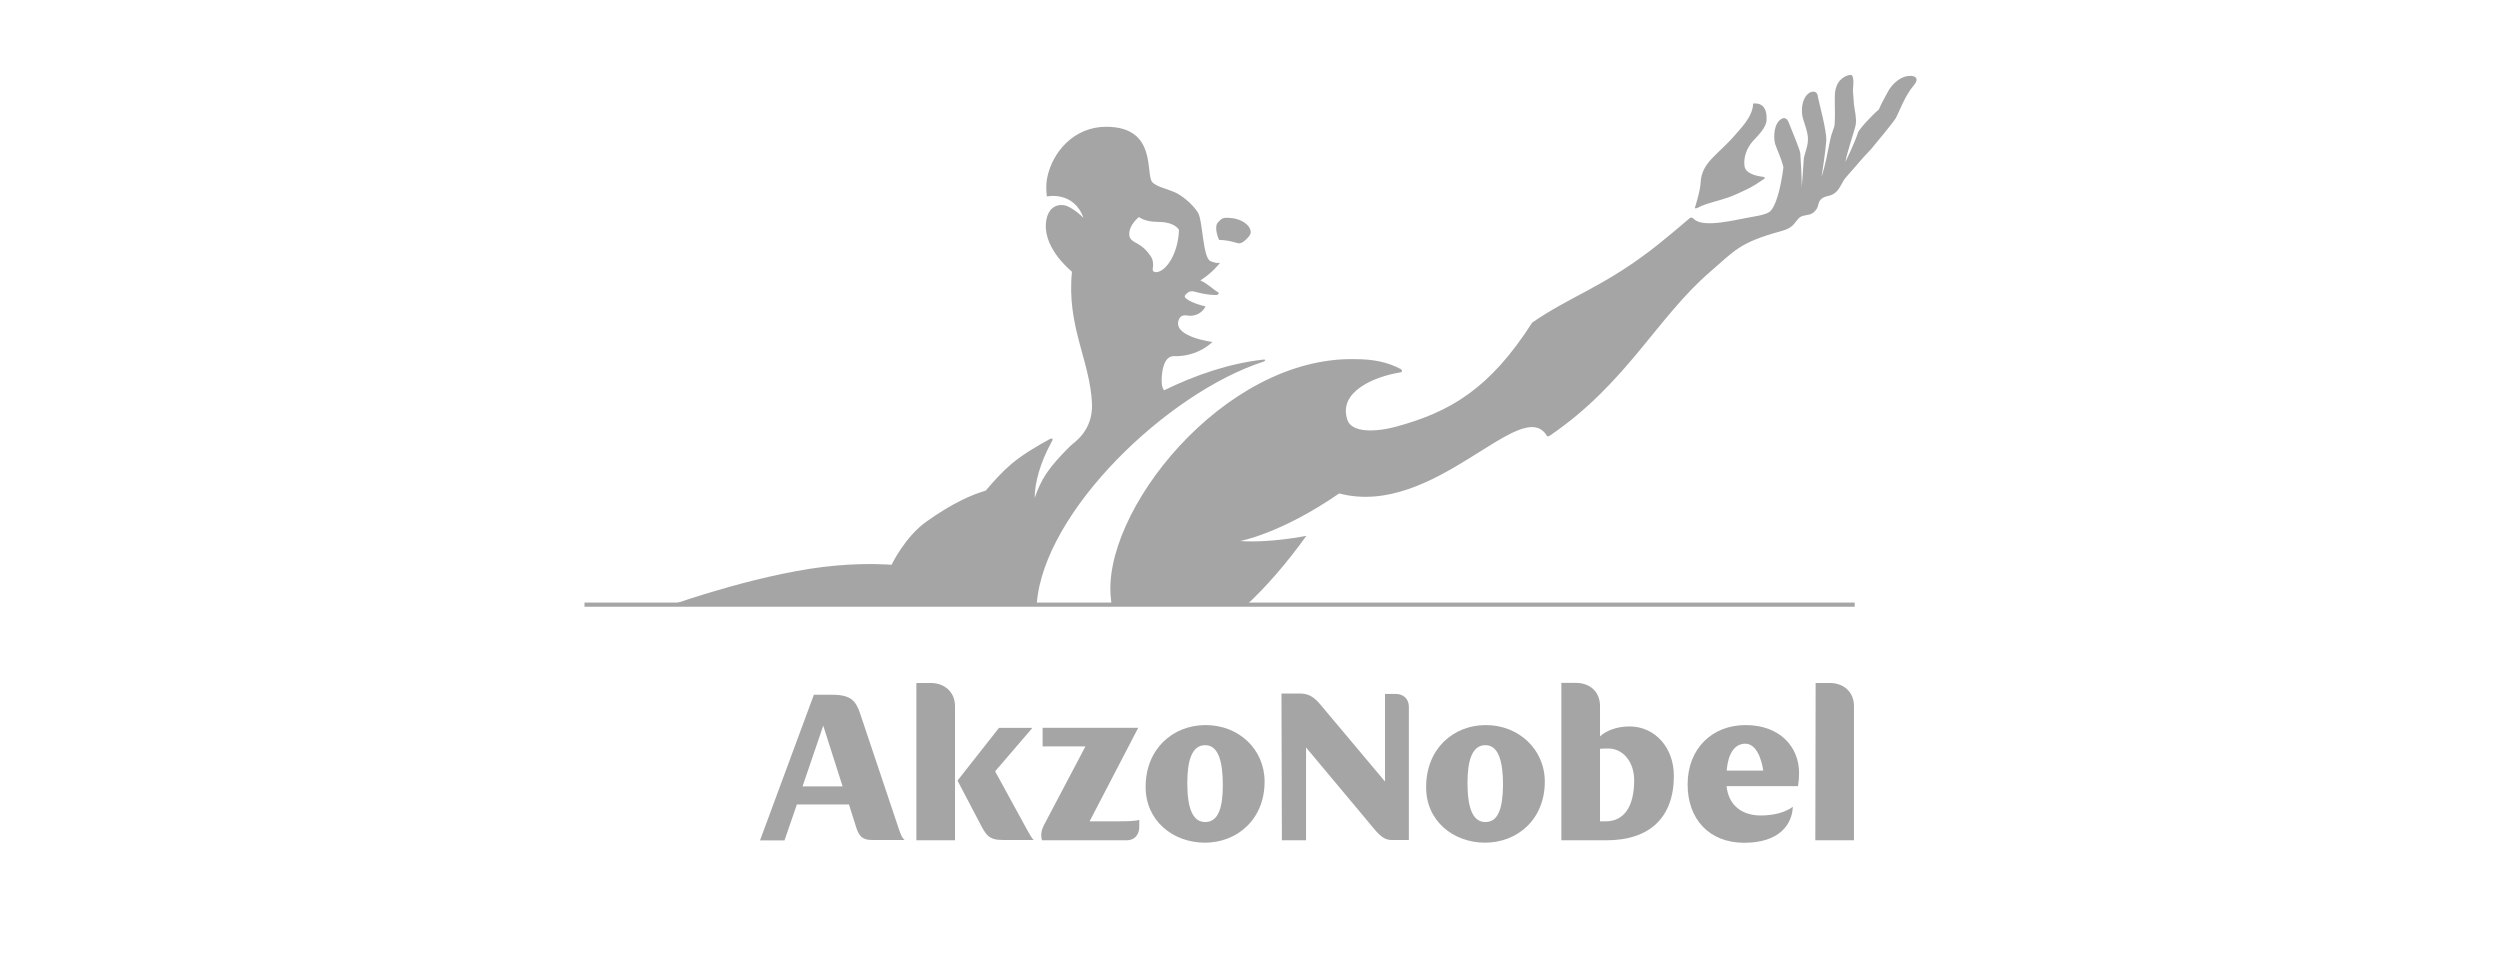 <?xml version="1.0" encoding="utf-8"?>
<svg xmlns="http://www.w3.org/2000/svg" id="Layer_1" style="enable-background:new 0 0 240 94;" version="1.1" viewBox="0 0 240 94" x="0px" y="0px">
<style type="text/css">
	.st0{fill:#A5A5A5;}
	.st1{fill-rule:evenodd;clip-rule:evenodd;fill:#A5A5A5;}
	.st2{fill:#FFFFFF;}
	.st3{fill-rule:evenodd;clip-rule:evenodd;fill:#FFFFFF;}
	.st4{clip-path:url(#SVGID_2_);fill:#A5A5A5;}
	.st5{clip-path:url(#SVGID_4_);fill:#A5A5A5;}
	.st6{clip-path:url(#SVGID_6_);fill:#A5A5A5;}
	.st7{clip-path:url(#SVGID_8_);fill:#A5A5A5;}
	.st8{fill-rule:evenodd;clip-rule:evenodd;fill:#A5A5A5;stroke:#A5A5A5;stroke-width:3;stroke-miterlimit:10;}
	.st9{fill-rule:evenodd;clip-rule:evenodd;fill:none;stroke:#A5A5A5;stroke-width:3;stroke-miterlimit:10;}
	.st10{clip-path:url(#SVGID_10_);fill:#A5A5A5;}
	.st11{clip-path:url(#SVGID_12_);fill:#A5A5A5;}
	.st12{clip-path:url(#SVGID_14_);fill:#A5A5A5;}
</style>
<g>
	<path class="st0" d="M162.97,19.95c1.03-0.56,2.48-0.7,3.91-1.39c0.96-0.46,1.19-0.5,2.48-1.39&#xD;&#xA;		c0.1-0.07,0.1-0.17-0.13-0.2c-0.6-0.07-1.69-0.3-1.76-1.06c-0.1-0.73,0.17-1.66,0.83-2.39c0.46-0.5,1.26-1.26,1.29-1.99&#xD;&#xA;		c0.07-1.42-0.66-1.66-1.29-1.59c-0.03,1.29-1.26,2.45-1.76,3.05c-1.66,1.92-3.18,2.58-3.28,4.54c-0.03,0.7-0.36,1.79-0.53,2.35&#xD;&#xA;		C162.64,20.05,162.84,20.01,162.97,19.95z M121.29,34.72c0.23-0.1,0.23-0.23,0-0.2c-3.25,0.36-6.49,1.46-9.54,2.95&#xD;&#xA;		c-0.13-0.2-0.23-0.36-0.23-0.96c0-0.93,0.23-2.35,1.19-2.32c2.32,0.07,3.68-1.36,3.68-1.36s-3.58-0.46-3.28-1.95&#xD;&#xA;		c0.1-0.46,0.36-0.66,0.8-0.6c1.33,0.23,1.82-0.86,1.82-0.86s-1.29-0.3-1.82-0.73c-0.1-0.07-0.27-0.23-0.1-0.4&#xD;&#xA;		c0.23-0.23,0.43-0.4,0.83-0.3c1.09,0.3,1.72,0.33,2.09,0.33c0.23,0,0.36-0.17,0.2-0.27c-0.4-0.2-0.96-0.8-1.69-1.13&#xD;&#xA;		c1.16-0.73,1.89-1.69,1.89-1.69s-0.33,0.1-0.93-0.17c-0.73-0.3-0.73-3.88-1.19-4.64c-0.53-0.86-1.62-1.72-2.29-1.99&#xD;&#xA;		c-0.86-0.36-1.66-0.5-2.09-0.93c-0.7-0.73,0.53-5.33-4.44-5.33c-3.11,0-5.17,2.45-5.66,4.9c-0.17,0.83-0.03,1.79-0.03,1.79&#xD;&#xA;		s2.58-0.56,3.51,2.05c-0.76-0.76-1.49-1.13-1.76-1.19c-1.03-0.2-1.62,0.46-1.79,1.33c-0.5,2.58,2.15,4.77,2.45,5.04&#xD;&#xA;		c-0.53,5.2,1.72,8.48,1.92,12.62c0.13,2.68-1.79,3.81-2.09,4.11c-2.19,2.19-2.75,3.15-3.41,4.97c0-1.39,0.5-3.35,1.66-5.43&#xD;&#xA;		c0.1-0.17,0.1-0.36-0.23-0.2c-0.96,0.53-2.45,1.36-3.68,2.39c-0.93,0.8-1.72,1.69-2.45,2.55c-1.26,0.36-3.15,1.16-5.66,2.95&#xD;&#xA;		c-2.09,1.46-3.38,4.17-3.38,4.17s-2.15-0.2-5.27,0.07c-6.72,0.56-15.44,3.64-15.44,3.64h34.65&#xD;&#xA;		C100.23,49.07,112.09,37.7,121.29,34.72z M109.34,20.84c0,0,0.56,0.46,1.79,0.46c1.19,0,1.79,0.36,2.05,0.76&#xD;&#xA;		c-0.07,2.35-1.29,4.07-2.22,4.07c-0.2,0-0.33-0.13-0.3-0.3c0.07-0.4,0.07-0.89-0.23-1.29c-0.33-0.46-0.66-0.86-1.49-1.29&#xD;&#xA;		c-0.17-0.1-0.53-0.3-0.53-0.73C108.37,21.57,109.34,20.84,109.34,20.84z M118.94,23.36c0.13,0,0.3-0.07,0.4-0.13&#xD;&#xA;		c0.36-0.27,0.73-0.66,0.73-0.93c0-0.6-0.76-1.33-2.15-1.39c-0.53-0.03-0.63,0.07-0.96,0.4c-0.46,0.43-0.03,1.49,0.07,1.72&#xD;&#xA;		C118.15,23.06,118.71,23.36,118.94,23.36z M182.98,7.33c-0.53,0.13-1.13,0.53-1.62,1.26c-0.13,0.27-0.73,1.26-0.99,1.92&#xD;&#xA;		c-0.43,0.36-0.66,0.63-0.99,0.96c-0.4,0.4-0.96,1.09-0.99,1.19c-0.3,0.99-1.23,2.88-1.23,2.88c0.13-0.86,0.93-3.15,0.99-3.58&#xD;&#xA;		c0.1-0.6-0.1-1.33-0.17-1.92c-0.03-0.46-0.07-0.89-0.1-1.36c0-0.2,0.2-1.52-0.23-1.49c-0.4,0.03-1.26,0.36-1.46,1.52&#xD;&#xA;		c-0.13,0.7,0.03,1.92-0.07,3.28c-0.03,0.3-0.3,0.76-0.46,1.62c-0.2,0.96-0.43,2.29-0.8,3.38c0.07-0.36,0.4-2.55,0.46-3.48&#xD;&#xA;		c0.07-0.89-0.73-3.78-0.8-4.21c-0.03-0.36-0.2-0.46-0.36-0.5c-0.7-0.07-1.36,0.96-1.13,2.35c0.07,0.43,0.6,1.62,0.53,2.32&#xD;&#xA;		c-0.03,0.7-0.36,1.39-0.4,1.79c-0.07,0.96-0.13,2.29-0.23,2.88c0.1-0.5-0.07-2.88-0.1-3.41c-0.03-0.36-0.76-2.05-1.13-3.01&#xD;&#xA;		c-0.17-0.4-0.43-0.43-0.63-0.33c-0.8,0.4-0.83,1.79-0.66,2.42c0.1,0.36,0.6,1.39,0.8,2.25c-0.53,4.01-1.39,4.31-1.39,4.31&#xD;&#xA;		s-0.3,0.23-1.33,0.4c-1.82,0.3-5,1.19-5.9,0.23c-0.07-0.07-0.23-0.17-0.36-0.07c-0.27,0.23-2.58,2.22-4.01,3.28&#xD;&#xA;		c-4.47,3.38-7.59,4.31-11.13,6.76c-4.11,6.43-7.95,8.58-12.99,9.97c-2.19,0.6-4.34,0.56-4.74-0.6c-0.96-2.75,2.62-4.21,5.13-4.6&#xD;&#xA;		c0.13-0.03,0.13-0.2,0-0.3c-1.23-0.66-2.62-0.96-4.34-0.96c-12.72-0.33-24.55,14.84-23.49,23.09c0,0.17,0.03,0.33,0.07,0.5h12.95&#xD;&#xA;		c1.82-1.69,3.78-3.91,5.73-6.63c0,0-3.41,0.7-6.36,0.5c0,0,3.91-0.7,9.51-4.57c9.14,2.42,17.52-9.57,19.94-5.53&#xD;&#xA;		c0.07,0.13,0.23,0,0.3-0.03c7.35-5,10.27-11.33,15.4-15.74c2.32-1.99,2.75-2.78,6.79-3.88c1.13-0.3,1.23-0.73,1.62-1.16&#xD;&#xA;		c0.53-0.63,1.26-0.07,1.82-1.03c0.23-0.36,0-0.96,1.09-1.19c1.09-0.23,1.19-1.26,1.72-1.82c1.36-1.52,1.19-1.42,2.39-2.68&#xD;&#xA;		c0.43-0.5,2.22-2.68,2.39-3.01c0.27-0.5,0.86-2.12,1.66-3.05C184.4,7.43,183.74,7.16,182.98,7.33L182.98,7.33z" id="path14"/>
	<g id="g16" transform="translate(-49.379,-6.603)">
		<path class="st0" d="M149.41,87.27h8.15c0.73,0,1.19-0.53,1.19-1.29v-0.66c-0.4,0.1-0.99,0.13-2.09,0.13h-2.68&#xD;&#xA;			l4.67-8.98h-9.18v1.79h4.11l-3.91,7.42C149.31,86.31,149.28,86.84,149.41,87.27" id="path18"/>
		<path class="st0" d="M141.3,81.54l2.12,4.04c0.6,1.16,0.86,1.66,2.19,1.66h3.01c-0.17-0.13-0.33-0.43-0.63-0.96&#xD;&#xA;			l-3.08-5.63l3.58-4.17h-3.21L141.3,81.54z" id="path20"/>
		<path class="st0" d="M137.35,87.27h3.71V74.39c0-1.33-0.99-2.22-2.32-2.22h-1.39V87.27L137.35,87.27z" id="path22"/>
		<path class="st0" d="M135.7,86.28l-3.71-11.06c-0.43-1.33-0.89-1.92-2.72-1.92h-1.76l-5.17,13.98h2.35l1.19-3.45h5&#xD;&#xA;			l0.7,2.22c0.27,0.83,0.6,1.19,1.49,1.19h3.15C136,87.07,135.9,86.84,135.7,86.28z M126.42,82.1l1.99-5.83l1.86,5.83H126.42z" id="path24"/>
		<path class="st0" d="M165.05,87.5c3.08,0,5.73-2.22,5.73-5.86c0-3.11-2.48-5.43-5.66-5.43&#xD;&#xA;			c-3.15,0-5.76,2.29-5.76,5.93C159.35,85.38,161.97,87.5,165.05,87.5 M165.08,85.52c-1.26,0-1.72-1.46-1.72-3.74&#xD;&#xA;			c0-2.15,0.43-3.64,1.72-3.64c1.26,0,1.69,1.56,1.69,3.84C166.77,84.13,166.34,85.52,165.08,85.52" id="path26"/>
		<path class="st0" d="M172.44,87.27h2.32v-8.91l5.93,7.09c0.83,0.99,1.36,1.79,2.25,1.79h1.69V74.45&#xD;&#xA;			c0-0.73-0.5-1.23-1.26-1.23h-1.03v8.41l-5.7-6.79c-0.86-1.03-1.29-1.66-2.52-1.66h-1.72L172.44,87.27L172.44,87.27L172.44,87.27z" id="path28"/>
		<path class="st0" d="M191.95,87.5c3.08,0,5.73-2.22,5.73-5.86c0-3.11-2.52-5.43-5.66-5.43s-5.73,2.29-5.73,5.93&#xD;&#xA;			C186.25,85.38,188.87,87.5,191.95,87.5 M191.98,85.52c-1.26,0-1.72-1.46-1.72-3.74c0-2.15,0.43-3.64,1.72-3.64&#xD;&#xA;			c1.26,0,1.69,1.56,1.69,3.84C193.64,84.13,193.24,85.52,191.98,85.52" id="path30"/>
		<path class="st0" d="M221.99,82.07c0.07-0.43,0.1-0.86,0.1-1.26c0-2.55-1.89-4.6-5.13-4.6c-3.21,0-5.57,2.25-5.57,5.7&#xD;&#xA;			c0,3.31,2.05,5.6,5.43,5.6c3.38,0,4.6-1.76,4.67-3.45c-0.73,0.53-1.82,0.83-3.08,0.83c-1.89,0-3.11-1.06-3.28-2.82L221.99,82.07&#xD;&#xA;			L221.99,82.07z M215.14,80.58c0.13-1.59,0.73-2.58,1.79-2.58c1.42,0,1.72,2.58,1.72,2.58H215.14L215.14,80.58z" id="path32"/>
		<path class="st0" d="M205.8,76.34c-1.26,0-2.32,0.46-2.82,0.96v-2.92c0-1.36-0.96-2.22-2.32-2.22h-1.39v15.11h4.34&#xD;&#xA;			c4.14,0,6.46-2.19,6.46-6.19C210.07,78.36,208.25,76.34,205.8,76.34L205.8,76.34z M203.54,85.45h-0.56v-6.96&#xD;&#xA;			c0.23-0.03,0.43-0.03,0.8-0.03c1.42,0,2.48,1.29,2.48,3.05C206.26,84.06,205.27,85.45,203.54,85.45z" id="path34"/>
		<path class="st0" d="M223.65,87.27h3.71V74.39c0-1.36-0.99-2.22-2.32-2.22h-1.36L223.65,87.27L223.65,87.27z" id="path36"/>
	</g>
	<g id="g84" transform="translate(-49.379,-6.603)">
		<rect class="st0" height="0.4" id="rect86" width="121.94" x="105.49" y="64.45"/>
	</g>
</g>
</svg>